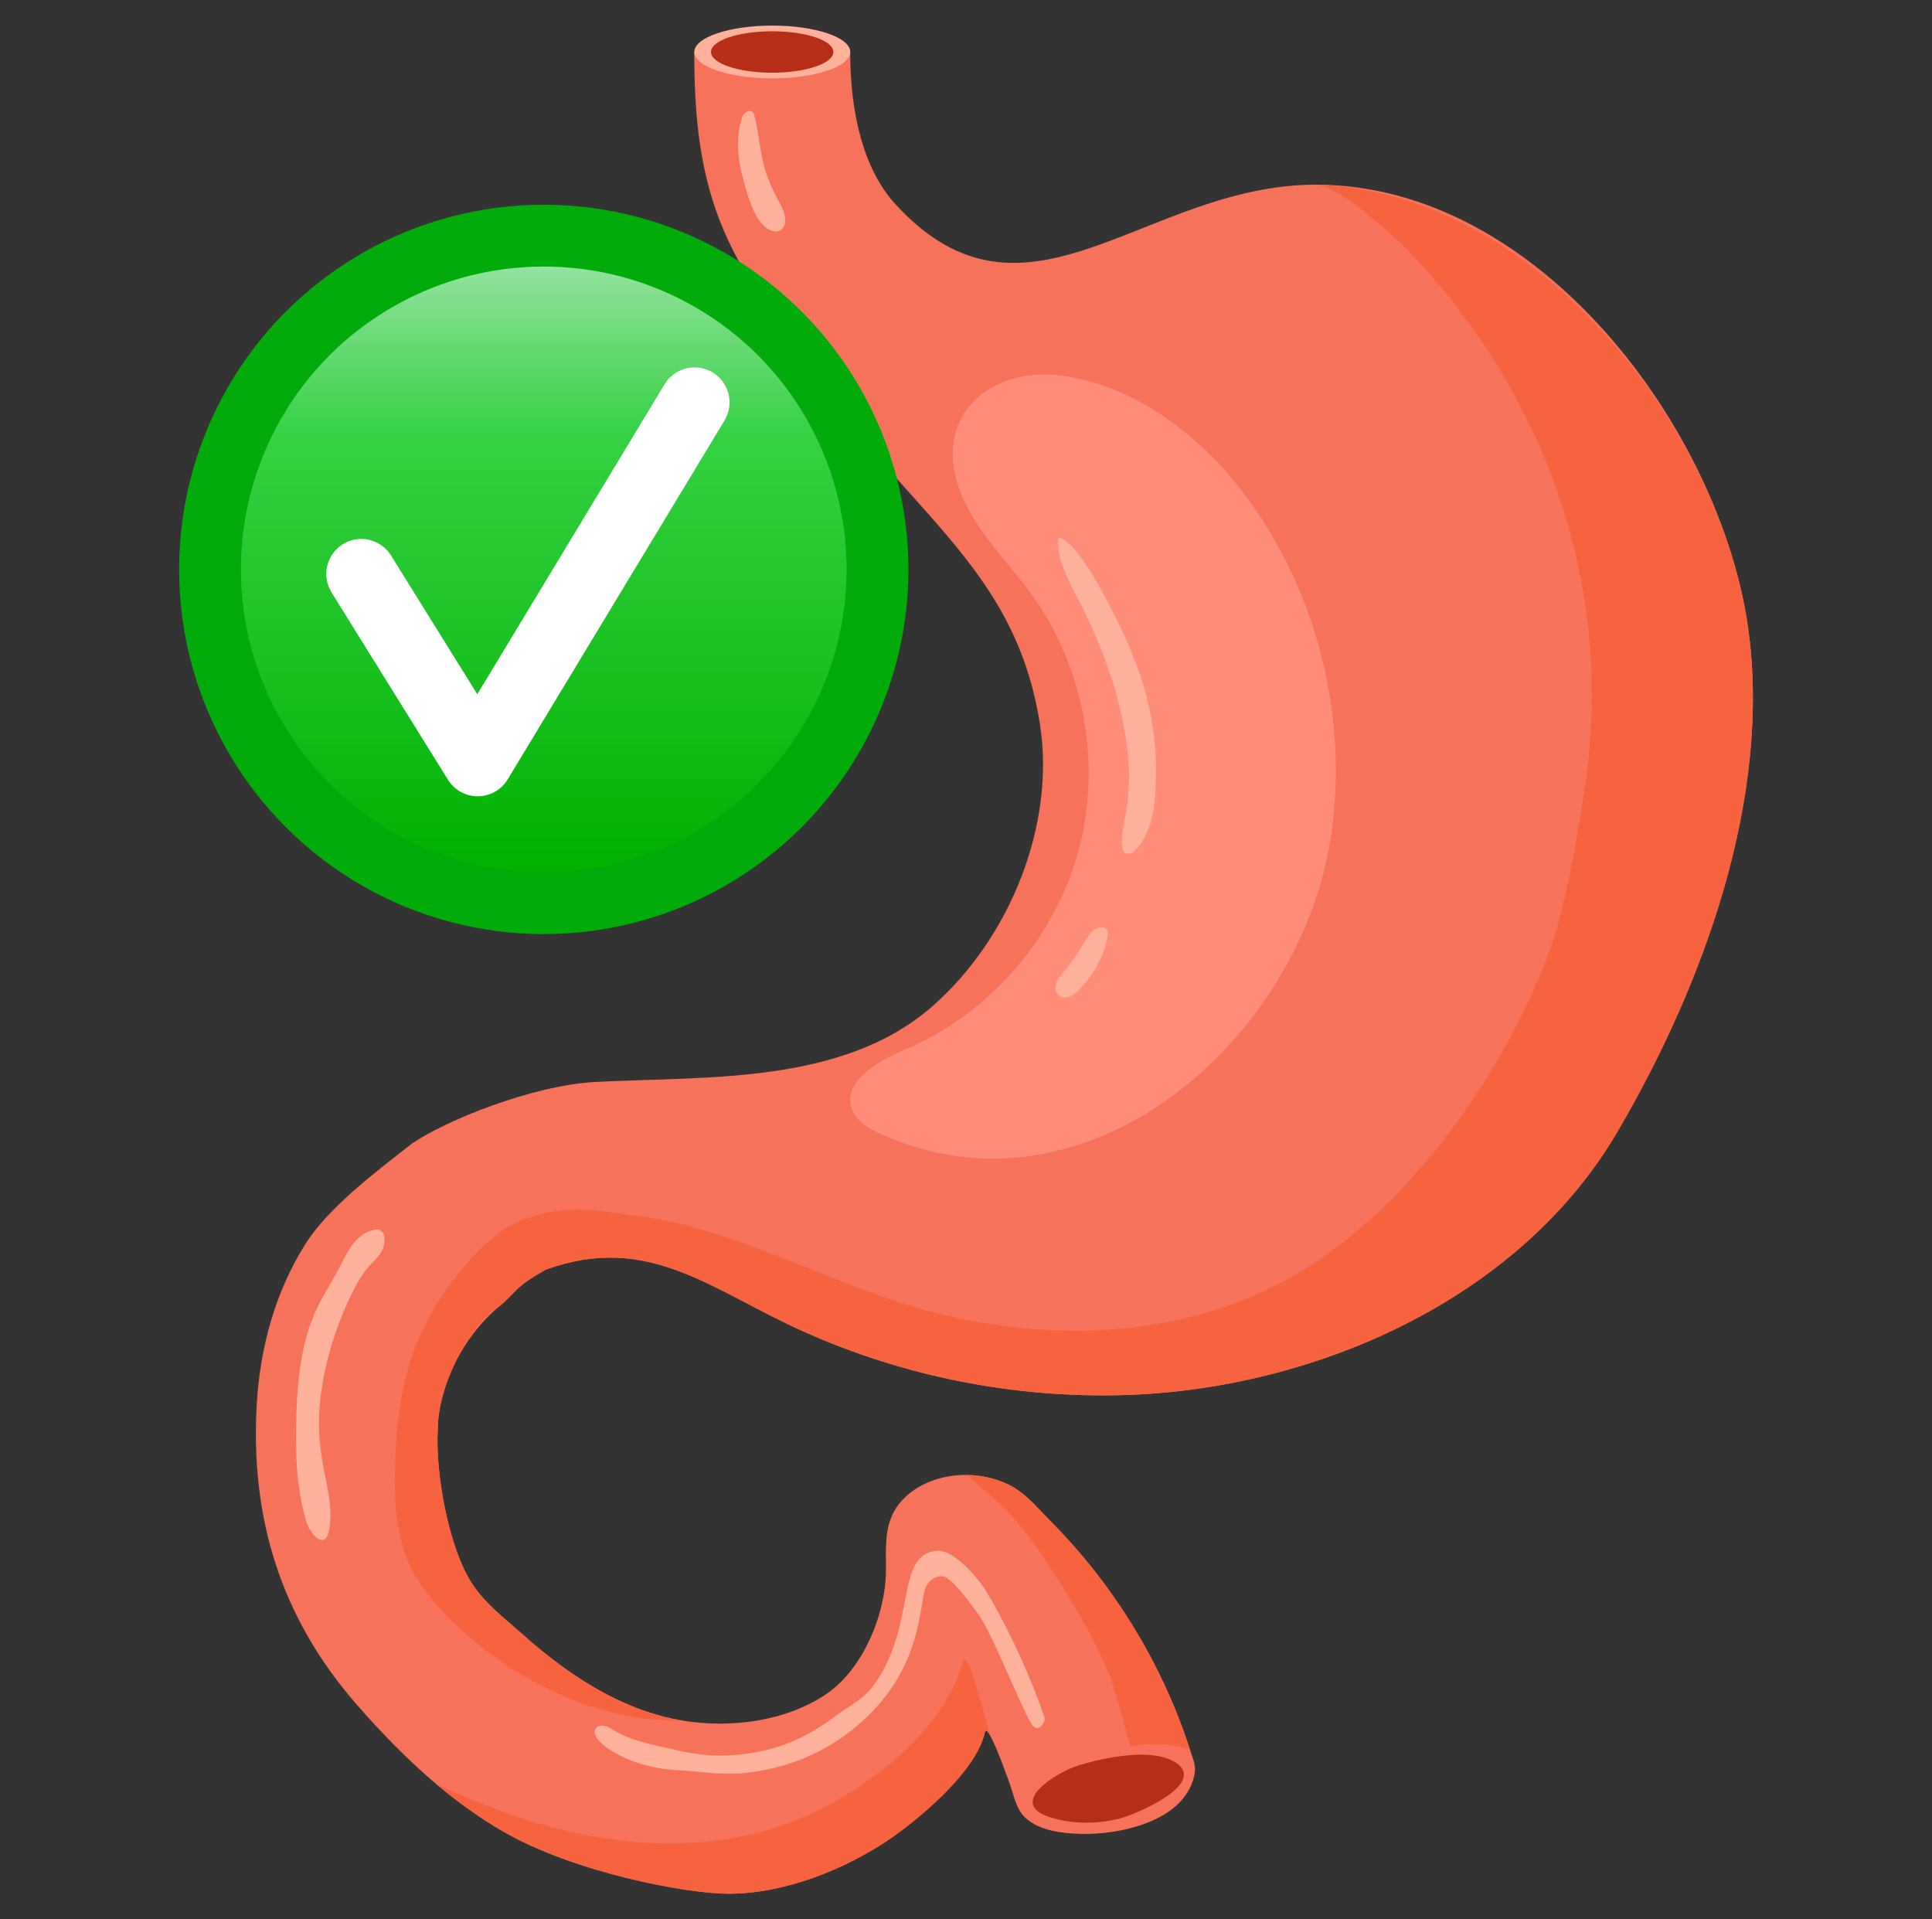 <svg width="151" height="150" viewBox="0 0 151 150" fill="none" xmlns="http://www.w3.org/2000/svg">
<rect x="0" y="0" width="151" height="150" fill="#333333" stroke="none"/>
<g clip-path="url(#clip0_11620_4271)">
<path d="M93.388 138.507C92.798 142.309 87.541 143.42 84.421 143.319C82.976 143.275 81.211 143.076 80.107 142.033C79.413 141.379 79.223 140.247 78.908 139.376C78.73 138.883 77.834 136.35 77.321 135.525C77.155 135.256 77.026 135.167 76.975 135.389C76.259 138.625 71.354 142.476 69.671 143.634C66.103 146.095 61.29 147.999 56.967 147.999C53.608 147.999 44.877 146.331 39.358 143.154C37.502 142.083 35.76 140.827 34.115 139.443C31.86 137.541 29.789 135.404 27.856 133.185C21.939 126.397 19.543 118.613 20.071 109.678C20.331 105.308 21.514 100.965 23.856 97.243C25.694 94.319 29.503 91.486 32.204 89.368C36.677 87.863 40.205 92.252 41.595 94.592C42.515 96.152 42.958 97.873 42.672 99.219C40.111 100.65 40.417 100.948 39.043 102.078C37.533 103.326 36.38 104.895 35.579 106.493C35.577 106.493 35.577 106.495 35.577 106.497C34.73 108.192 34.282 109.919 34.229 111.324C34.225 111.422 34.223 111.518 34.223 111.611C33.986 114.96 35.052 121.04 36.956 123.854C37.987 125.381 39.353 126.397 40.694 127.598C40.703 127.604 40.712 127.614 40.721 127.62C41.749 128.543 42.836 129.436 43.976 130.264C46.371 131.994 49.002 133.423 51.847 134.152C52.322 134.275 52.81 134.377 53.306 134.46C57.093 135.09 61.384 134.537 64.547 132.415C67.476 130.453 69.241 126.113 69.247 122.644C69.25 121.176 69.121 119.649 69.79 118.29C70.444 116.964 71.763 116.059 73.171 115.616C73.969 115.364 74.81 115.25 75.644 115.271C76.619 115.295 77.592 115.498 78.491 115.874C80.047 116.526 80.889 117.66 82.056 118.829C86.962 123.758 90.691 129.801 92.873 136.343C92.917 136.476 92.959 136.61 93.004 136.746C93.179 137.291 93.476 137.943 93.388 138.507Z" fill="#F7725B"/>
<path d="M23.15 111.263C23.111 113.894 23.16 116.172 23.933 118.901C24.205 119.864 25.474 121.336 25.752 119.42C26.203 116.305 24.41 114.133 25.091 108.901C25.64 104.672 27.562 100.535 28.63 99.213C29.245 98.451 30.047 97.997 30.052 96.876C30.055 96.207 29.684 95.967 29.073 96.153C27.635 96.588 27.091 98.01 26.45 99.213C25.021 101.897 23.263 103.572 23.15 111.264V111.263Z" fill="#FFB19C"/>
<path d="M66.018 135.633C72.392 131.006 71.731 125.149 72.414 123.931C72.673 123.47 73.206 123.104 73.741 123.204C74.315 123.311 75.494 124.821 76.424 126.102C77.724 127.893 80.182 134.494 80.828 134.982C80.831 134.985 80.835 134.987 80.839 134.99C81.203 135.256 81.761 134.633 81.621 134.204C80.379 130.418 78.175 126.103 77.058 124.326C76.37 123.233 74.536 121.086 73.206 121.195C69.908 121.468 71.687 127.079 68.254 131.748C67.531 132.731 66.541 133.213 65.553 133.931C64.108 134.979 61.388 137.13 56.424 137.202C54.939 137.224 53.583 136.954 52.155 136.618C50.646 136.263 49.221 136 47.881 135.171C47.655 135.03 47.417 134.886 47.15 134.857C46.521 134.788 45.834 135.497 47.561 136.673C49.038 137.679 51.046 138.242 52.836 138.332C54.499 138.416 56.14 138.719 57.831 138.594C60.745 138.379 63.634 137.365 66.02 135.633H66.018Z" fill="#FFB19C"/>
<path d="M87.347 142.165C88.722 141.847 94.341 139.441 91.948 137.789C90.11 136.521 86.223 137.376 84.28 137.974C82.558 138.505 78.676 140.925 82.038 142.011C83.73 142.558 85.602 142.565 87.347 142.165Z" fill="#B82D17"/>
<path d="M93.007 136.744C90.987 135.993 88.381 136.445 88.381 136.532C87.726 134.543 87.397 132.549 86.579 130.601C85.778 128.691 84.799 126.861 83.712 125.101C82.094 122.478 80.246 119.426 77.957 117.338C77.657 117.064 76.305 116.062 75.648 115.271C76.624 115.296 77.596 115.497 78.494 115.875C80.05 116.526 80.894 117.661 82.06 118.829C86.968 123.759 90.696 129.802 92.877 136.342C92.921 136.476 92.965 136.611 93.009 136.745L93.007 136.744Z" fill="#F7623F"/>
<path d="M53.307 134.461C44.756 134.763 35.844 128.59 32.565 123.321C30.789 120.467 30.765 116.837 30.918 113.476C31.013 111.32 31.277 109.166 31.857 107.091C33.117 102.599 35.963 98.585 39.695 95.815C40.367 95.316 40.996 94.907 41.595 94.592C42.515 96.152 42.958 97.873 42.672 99.219C40.111 100.65 40.417 100.948 39.043 102.078C37.69 102.955 36.457 104.646 35.579 106.493C35.577 106.493 35.577 106.495 35.577 106.497C34.792 108.138 34.289 109.902 34.229 111.324C34.225 111.422 34.223 111.518 34.223 111.611C33.986 114.96 35.052 121.04 36.956 123.854C37.987 125.381 39.353 126.397 40.694 127.598C40.703 127.604 40.712 127.614 40.721 127.62C41.749 128.543 42.836 129.436 43.976 130.264C46.371 131.994 49.002 133.423 51.847 134.152C52.322 134.275 52.81 134.377 53.307 134.46V134.461Z" fill="#F7623F"/>
<path d="M77.323 135.525C77.156 135.257 77.028 135.169 76.978 135.391C76.261 138.625 71.357 142.475 69.674 143.635C66.107 146.095 61.294 148 56.969 148C53.611 148 44.879 146.331 39.359 143.154C37.503 142.085 35.762 140.827 34.117 139.444C37.858 141.176 41.737 142.62 45.788 143.415C51.156 144.466 56.84 144.338 61.942 142.361C65.071 141.147 67.974 139.303 70.465 137.053C71.705 135.932 72.802 134.656 73.719 133.256C74.388 132.239 75.097 130.753 75.34 129.586C76.075 130.393 76.359 132.151 76.709 133.202C76.963 133.97 77.16 134.744 77.322 135.524L77.323 135.525Z" fill="#F7623F"/>
<path d="M126.397 88.473C118.69 101.634 102.565 108.629 87.728 109.03C79.212 109.263 70.686 107.576 62.913 104.111C55.638 100.87 50.733 96.302 42.67 99.219L40.222 96.916L32.203 89.368C34.798 87.588 41.596 84.814 46.554 84.556C55.27 84.1 65.924 84.792 72.942 78.583C79.01 73.213 82.509 64.358 81.273 56.555C78.968 42.022 67.849 39.079 57.666 20.279C54.952 15.267 54.262 10.416 54.262 4.064H66.45C66.45 9.132 67.6 13.355 69.982 15.956C80.199 27.108 89.43 14.432 102.844 14.432C120.377 14.432 134.463 33.688 136.623 49.041C138.475 62.221 133.244 76.786 126.399 88.474L126.397 88.473Z" fill="#F7725B"/>
<path d="M39.344 96.085C43.596 93.64 47.373 94.772 48.853 94.911C56.474 95.636 63.357 99.604 70.659 101.903C79.417 104.661 89.268 104.933 97.834 101.335C105.802 97.989 112.209 90.839 116.624 83.56C118.073 81.175 119.34 78.681 120.416 76.106C122.273 71.663 123.008 66.884 123.776 62.127C128.424 33.418 106.394 14.549 102.847 14.432C120.371 15.014 134.466 33.689 136.626 49.041C138.478 62.22 133.247 76.785 126.402 88.473C118.694 101.635 102.569 108.629 87.732 109.031C79.216 109.263 70.69 107.577 62.918 104.112C55.642 100.87 50.738 96.302 42.675 99.22C42.62 99.158 42.547 99.089 42.457 99.016C42.457 99.016 42.457 99.013 42.454 99.013L39.344 96.085Z" fill="#F7623F"/>
<path d="M70.646 82.064C68.524 82.97 65.807 84.559 66.603 86.705C66.949 87.639 67.896 88.193 68.801 88.604C84.999 95.954 101.682 81.198 104.033 65.295C105.401 56.032 102.944 46.258 97.358 38.754C93.932 34.151 88.798 30.128 82.981 29.355C77.532 28.63 72.838 32.386 74.994 38.266C76.16 41.444 78.754 43.839 80.721 46.592C84.81 52.319 86.138 59.94 84.228 66.719C82.318 73.497 77.21 79.294 70.738 82.024C70.707 82.037 70.677 82.05 70.646 82.062V82.064Z" fill="#FF8D79"/>
<path d="M89.389 53.657C88.738 51.474 87.786 49.38 86.736 47.364C86.178 46.295 85.62 45.213 84.931 44.222C84.365 43.409 83.819 42.462 82.884 42.045C82.808 42.011 82.704 42.093 82.7 42.171C82.608 44.11 83.976 46.126 84.774 47.818C85.723 49.831 86.588 51.901 87.189 54.049C87.749 56.046 88.155 58.081 88.227 60.159C88.265 61.245 88.194 62.334 88.024 63.406C87.862 64.426 87.55 65.333 87.755 66.371C87.853 66.863 88.427 66.777 88.701 66.487C90.215 64.895 90.332 62.42 90.346 60.323C90.361 58.071 90.033 55.813 89.389 53.657Z" fill="#FFB19C"/>
<path d="M85.203 72.956C84.778 73.558 84.439 74.209 84.015 74.812C83.597 75.409 83.119 75.955 82.696 76.545C82.424 76.925 82.408 77.549 82.821 77.824C83.278 78.129 83.814 77.83 84.167 77.509C85.336 76.444 86.368 74.665 86.574 73.089C86.698 72.13 85.536 72.483 85.203 72.956Z" fill="#FFB19C"/>
<path d="M60.796 15.605C60.434 14.925 60.116 14.23 59.872 13.5C59.376 12.02 59.354 10.456 58.944 8.966C58.803 8.459 58.166 8.709 58.029 9.098C57.45 10.736 57.668 12.509 58.125 14.156C58.459 15.358 59.114 17.945 60.609 18.095C60.963 18.131 61.289 17.82 61.347 17.485C61.47 16.773 61.12 16.217 60.794 15.605H60.796Z" fill="#FFB19C"/>
<path d="M60.36 6.125C63.725 6.125 66.454 5.202 66.454 4.062C66.454 2.923 63.725 2 60.36 2C56.994 2 54.266 2.923 54.266 4.062C54.266 5.202 56.994 6.125 60.36 6.125Z" fill="#FFB19C"/>
<path d="M65.135 4.063C65.135 4.957 62.994 5.682 60.353 5.682C57.712 5.682 55.57 4.958 55.57 4.063C55.57 3.168 57.712 2.443 60.353 2.443C62.994 2.443 65.135 3.168 65.135 4.063Z" fill="#B82D17"/>
</g>
<circle cx="42.5" cy="44.5" r="28.5" fill="#01AC0A"/>
<circle cx="42.498" cy="44.5" r="23.669" fill="url(#paint0_linear_11620_4271)"/>
<path fill-rule="evenodd" clip-rule="evenodd" d="M55.699 29.106C56.993 29.888 57.408 31.57 56.626 32.864L39.68 60.91C39.187 61.725 38.307 62.225 37.354 62.231C36.402 62.237 35.515 61.748 35.012 60.939L25.913 46.301C25.115 45.017 25.509 43.329 26.793 42.531C28.076 41.733 29.764 42.127 30.562 43.411L37.304 54.256L51.941 30.033C52.722 28.739 54.405 28.324 55.699 29.106Z" fill="white"/>
<defs>
<linearGradient id="paint0_linear_11620_4271" x1="42.498" y1="20.83" x2="42.498" y2="68.169" gradientUnits="userSpaceOnUse">
<stop stop-color="#93E29E"/>
<stop offset="0.281" stop-color="#35D143"/>
<stop offset="1" stop-color="#00B200"/>
</linearGradient>
<clipPath id="clip0_11620_4271">
<rect width="117" height="146" fill="white" transform="translate(20 2)"/>
</clipPath>
</defs>
</svg>
